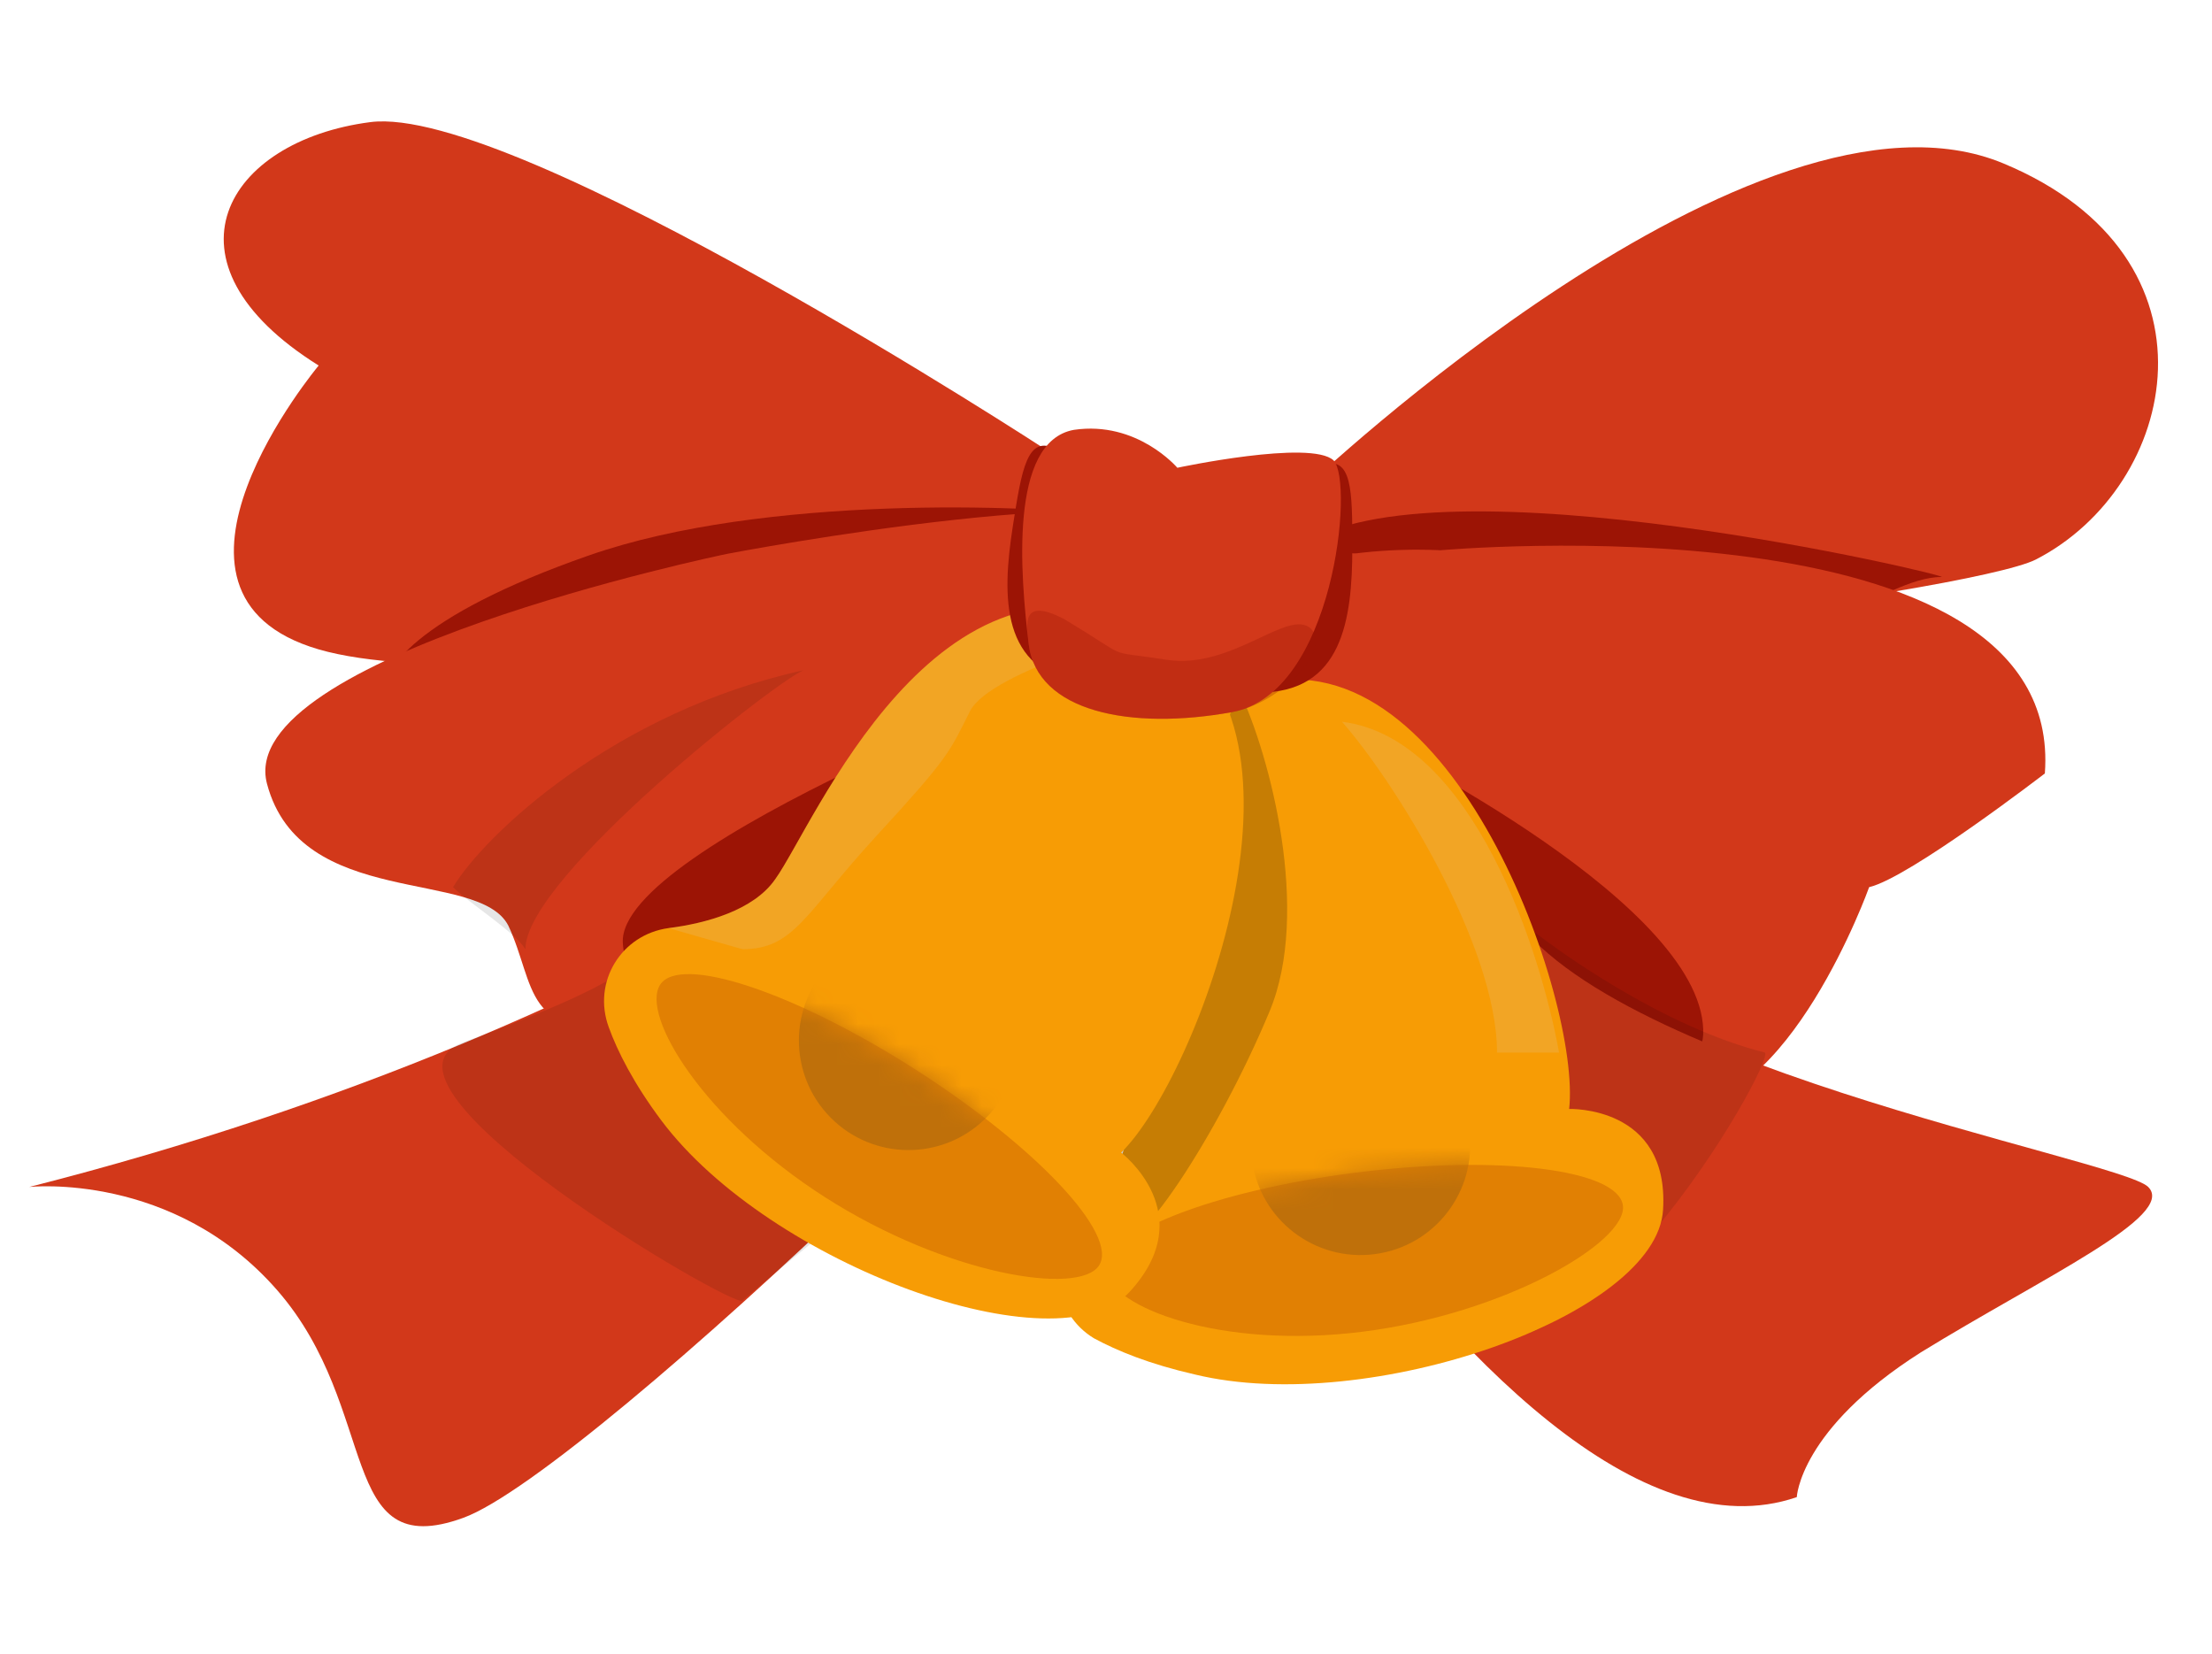 <svg width="107" height="80" viewBox="0 0 107 80" fill="none" xmlns="http://www.w3.org/2000/svg">
<path d="M50.592 21.747C50.592 21.747 24.915 5.002 17.915 5.906C10.915 6.81 7.415 12.679 15.415 17.678C15.415 17.678 6.185 28.714 15.415 31.406C24.646 34.098 55.511 28.679 55.511 28.679L50.592 21.747Z" fill="#D2381A"/>
<path d="M28.482 26.864C37.002 23.888 50.009 24.453 53.415 24.906C49.956 25.465 37.989 26.392 34.06 27.24C30.13 28.087 22.161 31.773 18.667 33.51C18.389 32.535 19.963 29.841 28.482 26.864Z" fill="#9C1405"/>
<path d="M35.243 26.773C34.751 26.863 11.296 31.797 12.915 37.906C14.534 44.015 23.168 41.979 24.59 44.769C25.914 47.578 25.332 50.529 30.592 49.268C35.949 47.989 60.501 29.296 58.578 25.986C56.655 22.677 35.243 26.773 35.243 26.773Z" fill="#D2381A"/>
<path opacity="0.1" d="M38.915 32.406C29.715 34.406 23.415 40.406 21.915 42.906C22.715 43.706 24.915 45.072 25.415 45.906C25.415 42.406 37.915 32.641 38.915 32.406Z" fill="black"/>
<path d="M63.212 23.518C63.212 23.518 84.915 2.906 96.915 7.906C107.848 12.461 105.382 23.518 98.477 27.061C95.409 28.635 62.63 33.178 61.226 29.367C59.822 25.557 63.212 23.518 63.212 23.518Z" fill="#D2381A"/>
<path d="M93.915 27.906C92.415 27.906 90.748 29.073 89.415 29.406C89.082 29.406 87.915 29.306 85.915 28.906C83.915 28.506 69.082 27.406 62.915 26.406C69.415 21.906 94.622 27.906 93.915 27.906Z" fill="#9C1405"/>
<path d="M69.669 26.613C69.669 26.613 99.915 23.906 98.915 37.406C98.915 37.406 92.365 42.45 90.415 42.906C90.415 42.906 86.511 53.839 80.966 53.526C80.966 53.526 60.036 40.154 58.73 32.972C57.425 25.79 69.669 26.613 69.669 26.613Z" fill="#D2381A"/>
<path d="M52.523 32.373C52.523 32.373 29.877 40.861 30.127 45.592C30.592 53.74 52.523 32.373 52.523 32.373Z" fill="#9C1405"/>
<path d="M48.894 35.306C48.894 35.306 32.915 49.406 1.415 57.406C1.415 57.406 8.395 56.646 13.415 62.406C18.434 68.165 16.258 75.646 22.415 73.406C28.572 71.165 56.548 44.288 56.957 40.148C57.365 36.009 57.404 30.894 48.894 35.306Z" fill="#D2381A"/>
<path d="M66.02 35.61C66.02 35.61 81.735 43.222 82.37 49.51C83.005 55.798 68.542 42.775 66.02 35.61Z" fill="#9C1405"/>
<path d="M50.915 35.121C50.915 35.121 71.871 77.577 86.915 72.406C86.915 72.406 87.053 69.126 92.915 65.406C98.812 61.779 105.301 58.805 103.915 57.406C102.529 56.007 76.105 51.343 72.61 43.257C69.115 35.17 50.915 35.121 50.915 35.121Z" fill="#D2381A"/>
<path opacity="0.1" d="M85.375 50.906C80.575 49.706 75.375 46.072 73.375 44.406C70.209 49.239 65.075 59.906 69.875 63.906C75.875 68.906 85.875 51.406 85.375 50.906Z" fill="black"/>
<path d="M52.917 64.724C50.976 63.552 50.591 60.878 52.112 59.179C53.391 57.828 54.661 55.869 54.554 54.161C54.276 50.959 49.536 36.067 60.886 33.088C70.305 30.664 76.485 48.446 75.904 53.633C75.904 53.633 80.751 53.463 80.447 58.499C80.161 63.633 66.208 68.507 57.809 66.477C55.582 65.967 54.044 65.332 52.917 64.724Z" fill="#F79C05"/>
<path d="M72.415 50.906C72.415 45.706 67.415 37.739 64.915 34.906C71.315 35.706 74.582 46.239 75.415 50.906H72.415Z" fill="#F2A525"/>
<path d="M78.505 58.309C78.284 56.556 72.508 55.839 65.604 56.709C58.7 57.578 53.282 59.704 53.502 61.458C53.723 63.211 59.011 65.275 65.915 64.406C72.819 63.536 78.725 60.063 78.505 58.309Z" fill="#E18003"/>
<path opacity="0.1" d="M22.415 50.406C27.915 48.406 29.415 47.406 29.415 47.406L44.415 55.906C41.748 58.072 36.315 62.506 35.915 62.906C35.515 63.306 16.915 52.406 22.415 50.406Z" fill="black"/>
<path opacity="0.2" d="M61.415 48.906C63.415 44.106 61.447 36.572 59.947 33.406C59.28 34.072 57.515 43.806 57.915 47.406C58.415 51.906 50.915 54.406 53.947 59.906C54.71 61.291 58.915 54.906 61.415 48.906Z" fill="black"/>
<path d="M29.447 49.68C28.642 47.488 30.055 45.199 32.336 44.886C34.125 44.662 36.451 44.036 37.497 42.524C39.367 39.948 45.252 25.36 55.815 30.351C64.607 34.546 57.944 52.121 54.232 55.744C54.232 55.744 58.123 58.696 54.643 62.479C51.164 66.262 37.229 61.173 31.996 54.197C30.655 52.408 29.859 50.825 29.447 49.68Z" fill="#F79C05"/>
<path opacity="0.15" d="M37.497 42.524C36.45 44.036 34.125 44.662 32.336 44.886L35.915 45.906C38.415 45.906 38.935 44.189 42.415 40.406C45.894 36.622 45.915 36.406 46.915 34.406C47.915 32.406 55.815 30.351 55.815 30.351C45.251 25.36 39.366 39.948 37.497 42.524Z" fill="#D9D9D9"/>
<path d="M53.166 61.198C54.118 59.709 50.135 55.464 44.271 51.717C38.407 47.97 32.881 46.14 31.93 47.629C30.978 49.119 34.051 54.159 39.915 57.906C45.779 61.653 52.215 62.687 53.166 61.198Z" fill="#E18003"/>
<mask id="mask0_2963_18205" style="mask-type:alpha" maskUnits="userSpaceOnUse" x="53" y="56" width="26" height="9">
<path d="M78.505 58.309C78.284 56.556 72.508 55.839 65.604 56.709C58.7 57.578 53.282 59.704 53.502 61.457C53.723 63.211 59.511 64.775 66.415 63.906C73.319 63.036 78.725 60.063 78.505 58.309Z" fill="#E18003"/>
</mask>
<g mask="url(#mask0_2963_18205)">
<g filter="url(#filter0_i_2963_18205)">
<path d="M66.763 62.613C69.642 62.09 71.553 59.331 71.029 56.451C70.505 53.571 67.746 51.661 64.866 52.184C61.986 52.708 60.076 55.467 60.6 58.347C61.124 61.227 63.883 63.137 66.763 62.613Z" fill="#BF700A"/>
</g>
</g>
<mask id="mask1_2963_18205" style="mask-type:alpha" maskUnits="userSpaceOnUse" x="31" y="47" width="23" height="15">
<path d="M53.166 61.198C54.118 59.709 50.135 55.464 44.271 51.717C38.407 47.97 32.881 46.14 31.93 47.629C30.978 49.119 34.051 54.159 39.915 57.906C45.779 61.653 52.215 62.687 53.166 61.198Z" fill="#E18003"/>
</mask>
<g mask="url(#mask1_2963_18205)">
<g filter="url(#filter1_i_2963_18205)">
<path d="M47.664 56.097C49.749 54.043 49.774 50.688 47.72 48.603C45.666 46.518 42.31 46.492 40.225 48.547C38.14 50.601 38.115 53.956 40.169 56.041C42.223 58.126 45.579 58.152 47.664 56.097Z" fill="#BF700A"/>
</g>
</g>
<path d="M65.415 26.493C65.415 23.693 65.415 21.993 63.915 22.493C62.915 22.826 63.415 24.493 63.415 26.493C63.415 28.493 61.748 31.993 60.915 33.493C64.915 33.493 65.415 29.993 65.415 26.493Z" fill="#9C1405"/>
<path d="M48.994 25.444C49.425 22.677 49.687 20.998 51.092 21.723C52.029 22.206 51.278 23.776 50.97 25.752C50.662 27.728 51.769 31.443 52.361 33.054C48.409 32.437 48.454 28.902 48.994 25.444Z" fill="#9C1405"/>
<path d="M56.951 22.623C56.951 22.623 63.409 21.246 64.509 22.266C65.51 23.303 64.527 33.544 59.607 34.439C54.688 35.333 50.153 34.43 49.76 31.147C49.366 27.865 48.794 21.362 51.942 20.79C55.01 20.334 56.951 22.623 56.951 22.623Z" fill="#D2381A"/>
<path opacity="0.3" d="M56.415 31.906C59.607 32.406 62.315 29.386 63.415 30.406C64.417 31.443 61.915 34.019 59.607 34.439C54.688 35.333 50.153 34.43 49.76 31.147C49.64 30.146 49.415 28.906 51.415 29.906C54.924 31.998 53.223 31.406 56.415 31.906Z" fill="#9C1405"/>
<defs>
<filter id="filter0_i_2963_18205" x="60.514" y="52.098" width="10.602" height="10.602" filterUnits="userSpaceOnUse" color-interpolation-filters="sRGB">
<feFlood flood-opacity="0" result="BackgroundImageFix"/>
<feBlend mode="normal" in="SourceGraphic" in2="BackgroundImageFix" result="shape"/>
<feColorMatrix in="SourceAlpha" type="matrix" values="0 0 0 0 0 0 0 0 0 0 0 0 0 0 0 0 0 0 127 0" result="hardAlpha"/>
<feOffset dy="-2"/>
<feComposite in2="hardAlpha" operator="arithmetic" k2="-1" k3="1"/>
<feColorMatrix type="matrix" values="0 0 0 0 0 0 0 0 0 0 0 0 0 0 0 0 0 0 0.25 0"/>
<feBlend mode="normal" in2="shape" result="effect1_innerShadow_2963_18205"/>
</filter>
<filter id="filter1_i_2963_18205" x="38.645" y="47.022" width="10.6" height="10.6" filterUnits="userSpaceOnUse" color-interpolation-filters="sRGB">
<feFlood flood-opacity="0" result="BackgroundImageFix"/>
<feBlend mode="normal" in="SourceGraphic" in2="BackgroundImageFix" result="shape"/>
<feColorMatrix in="SourceAlpha" type="matrix" values="0 0 0 0 0 0 0 0 0 0 0 0 0 0 0 0 0 0 127 0" result="hardAlpha"/>
<feOffset dy="-2"/>
<feComposite in2="hardAlpha" operator="arithmetic" k2="-1" k3="1"/>
<feColorMatrix type="matrix" values="0 0 0 0 0 0 0 0 0 0 0 0 0 0 0 0 0 0 0.25 0"/>
<feBlend mode="normal" in2="shape" result="effect1_innerShadow_2963_18205"/>
</filter>
</defs>
</svg>
